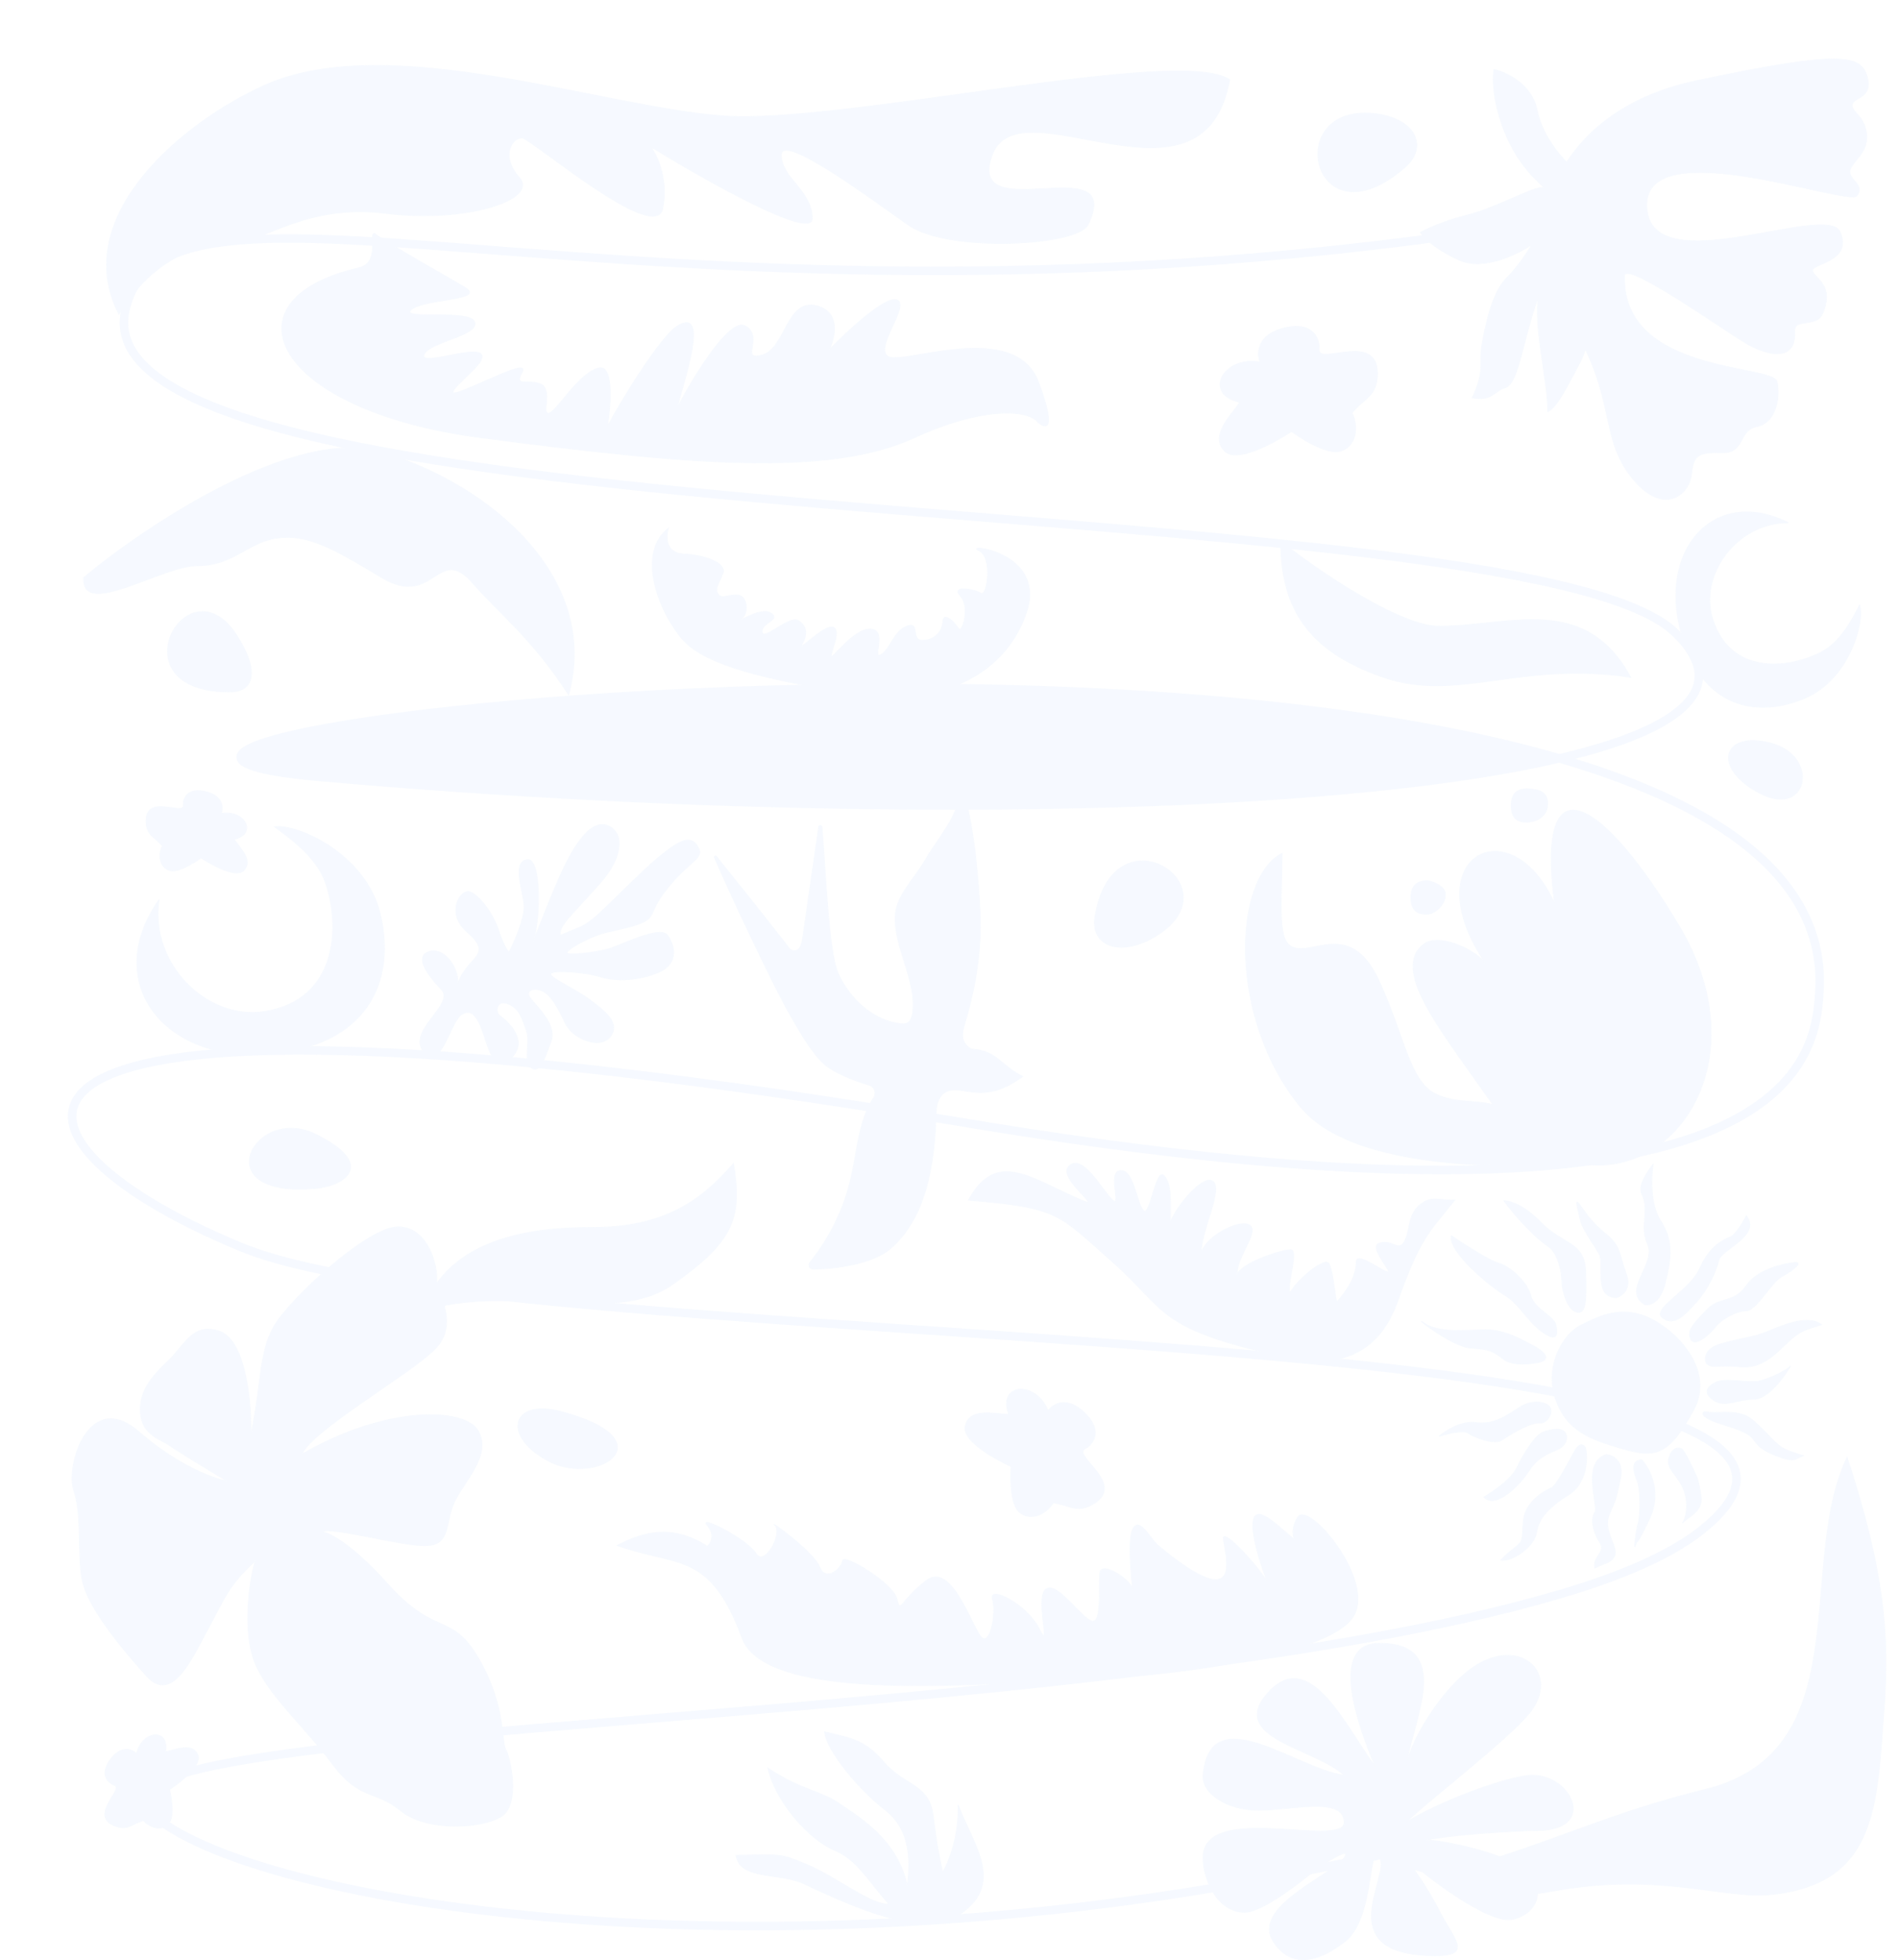<?xml version="1.0" encoding="UTF-8"?> <svg xmlns="http://www.w3.org/2000/svg" width="933" height="963" viewBox="0 0 933 963" fill="none"><g opacity="0.15"><path d="M674.901 899.997C674.901 880.249 673.201 890.775 678.983 902.736C687.75 908.843 694.449 914.911 701.5 919.885C705.986 920.379 711.213 919.932 717.3 918.168C765.661 904.15 789.653 890.923 838.014 879.008C913.819 860.331 882.374 768.614 907.501 715.908C925.621 771.51 928.44 802.429 925.621 840.196C922.117 887.155 922.08 924.929 870.953 930.61C846.581 933.318 816.284 919.396 763.117 928.963C729.865 934.946 715.034 929.432 701.5 919.885C689.38 918.55 682.664 910.352 678.983 902.736C677.671 901.823 676.313 900.908 674.901 899.997Z" fill="#C3D9FC"></path><path d="M674.901 899.997C674.901 863.021 668.939 932.185 717.3 918.168C765.661 904.15 789.653 890.923 838.014 879.008C913.819 860.331 882.374 768.614 907.501 715.908C925.621 771.51 928.44 802.429 925.621 840.196C922.117 887.155 922.08 924.929 870.953 930.61C846.581 933.318 816.284 919.396 763.117 928.963C709.95 938.53 703.876 918.702 674.901 899.997Z" stroke="#C3D9FC" stroke-width="0.419"></path><path d="M917.164 65.931C917.682 70.541 915.74 74.004 913.603 76.857C913.068 77.57 912.523 78.244 912 78.888C911.478 79.532 910.978 80.148 910.539 80.741C909.664 81.922 909.012 83.034 908.911 84.135C908.81 85.241 909.262 86.22 909.904 87.141C910.225 87.603 910.598 88.053 910.976 88.5C911.356 88.948 911.742 89.393 912.098 89.847C912.811 90.758 913.388 91.69 913.531 92.725C913.673 93.753 913.391 94.907 912.337 96.268L912.336 96.268C912.228 96.409 912.032 96.529 911.73 96.617C911.429 96.705 911.038 96.758 910.558 96.777C909.6 96.814 908.31 96.712 906.735 96.5C903.584 96.075 899.314 95.208 894.31 94.127C884.304 91.965 871.371 88.952 858.625 86.935C845.883 84.918 833.309 83.891 824.023 85.715C819.379 86.626 815.542 88.254 812.92 90.839C810.293 93.429 808.898 96.969 809.115 101.673C809.332 106.396 810.887 109.905 813.462 112.447C816.035 114.987 819.617 116.552 823.867 117.414C832.364 119.137 843.585 118.06 854.936 116.287C866.301 114.512 877.787 112.04 886.862 110.956C891.398 110.414 895.316 110.221 898.3 110.633C901.291 111.045 903.301 112.057 904.094 113.882C905.727 117.641 905.62 120.482 904.585 122.688C903.547 124.901 901.565 126.501 899.399 127.752C897.23 129.005 894.906 129.892 893.178 130.705C892.321 131.109 891.604 131.497 891.142 131.904C890.91 132.108 890.735 132.323 890.641 132.556C890.545 132.793 890.537 133.041 890.629 133.297C890.799 133.767 891.1 134.226 891.476 134.693C891.852 135.16 892.31 135.644 892.799 136.159C893.779 137.193 894.893 138.368 895.786 139.858C897.564 142.826 898.48 147.072 895.588 153.962C894.066 157.584 890.61 158.137 887.495 158.586C885.952 158.808 884.481 159.006 883.423 159.568C882.889 159.851 882.454 160.23 882.165 160.755C881.877 161.28 881.741 161.94 881.788 162.775C882.007 166.673 881.25 169.362 879.842 171.108C878.435 172.852 876.361 173.679 873.895 173.812C868.955 174.081 862.498 171.565 856.93 168.186C854.153 166.489 849.303 163.265 843.539 159.455C837.776 155.646 831.101 151.253 824.675 147.22C818.251 143.187 812.072 139.512 807.303 137.141C804.919 135.956 802.88 135.093 801.336 134.676C800.565 134.467 799.907 134.367 799.387 134.398C798.868 134.429 798.462 134.594 798.233 134.94L798.212 134.971L798.21 135.009C797.723 147.183 802.064 156.022 808.877 162.558C815.686 169.09 824.96 173.318 834.336 176.291C843.713 179.265 853.208 180.989 860.462 182.503C864.092 183.26 867.155 183.964 869.368 184.745C870.474 185.135 871.36 185.542 871.995 185.979C872.632 186.418 872.999 186.876 873.103 187.363C874.012 191.64 873.833 196.755 872.274 201.024C870.764 205.158 867.967 208.482 863.623 209.507L863.198 209.599C858.478 210.514 857.089 213.906 855.394 216.936C854.543 218.456 853.617 219.887 852.165 220.915C850.717 221.941 848.731 222.577 845.742 222.473C842.722 222.368 840.357 222.418 838.493 222.699C836.628 222.98 835.253 223.493 834.224 224.321C833.193 225.151 832.522 226.285 832.043 227.783C831.625 229.091 831.351 230.682 831.113 232.6L831.014 233.443C830.509 237.998 827.344 242.859 822.537 244.658C817.895 246.395 811.673 245.291 804.776 238.188L804.106 237.482C794.034 226.617 791.96 215.875 789.127 202.994C786.293 190.109 782.702 175.109 769.573 155.787C756.484 136.526 754.417 111.325 764.574 89.032C774.731 66.742 797.114 47.348 832.944 39.72C868.814 32.083 889.159 28.887 900.932 28.941C906.818 28.968 910.541 29.808 912.987 31.296C915.425 32.779 916.613 34.918 917.402 37.592C918.191 40.266 918.147 42.234 917.647 43.737C917.147 45.24 916.184 46.296 915.102 47.136C914.561 47.556 913.991 47.923 913.435 48.263C912.882 48.602 912.336 48.92 911.856 49.238C910.903 49.871 910.147 50.543 910.048 51.496C909.952 52.428 910.306 53.221 910.883 54.022C911.455 54.815 912.27 55.647 913.107 56.632C914.79 58.613 916.644 61.305 917.164 65.931Z" fill="#C3D9FC" stroke="#C3D9FC" stroke-width="0.27"></path><path d="M190.694 778.324C171.915 757.429 160.838 752.42 157.647 752.527C162.692 749.588 198.39 760.016 209.971 759.276C221.553 758.536 218.571 748.26 223.153 738.082C227.736 727.905 241.473 715.398 235.176 703.299C228.879 691.2 189.72 690.297 148.237 714.461C153.849 702.183 200.703 675.64 213.553 662.899C226.402 650.158 214.037 634.086 214.554 628.529C215.071 622.973 210.88 602.89 195.75 602.694C180.62 602.498 141.651 638.713 134.358 651.971C127.065 665.229 128.785 678.492 123.212 705.013C123.642 688.996 120.812 658.36 107.739 653.963C94.666 649.565 90.737 660.864 82.513 668.658C74.289 676.451 68.074 683.826 69.048 694.52C70.022 705.215 79.454 707.229 83.422 710.173C86.596 712.529 103.51 722.747 111.571 727.562C105.205 726.515 87.609 720.197 68.156 703.299C43.839 682.177 32.001 719.855 36.29 732.373C40.578 744.891 37.765 764.549 40.606 777.16C43.447 789.77 59.546 809.673 72.053 823.41C84.56 837.147 94.193 815.018 102.514 799.659C110.836 784.3 112.24 778.977 125.416 766.797C122.75 775.108 118.858 800.649 125.106 816.53C131.354 832.412 149.511 848.113 163.182 866.427C176.854 884.741 184.049 879.049 196.931 889.563C209.814 900.078 237.32 898.32 246.523 892.208C255.727 886.096 250.79 863.445 248.504 859.521C246.219 855.597 248.564 837.713 235.176 814.729C221.787 791.745 214.168 804.443 190.694 778.324Z" fill="#C3D9FC" stroke="#C3D9FC" stroke-width="0.419"></path><path d="M144.124 738.537C145.895 731.603 138.96 729.095 129.37 729.095H128.338C120.075 729.095 113.584 735.586 118.157 738.537C122.731 741.488 124.354 748.57 130.403 749.16C136.452 749.75 142.354 745.471 144.124 738.537Z" fill="#C3D9FC" stroke="#C3D9FC" stroke-width="0.419"></path><path d="M766.118 372.571C647.986 400.252 395.745 402.8 157.192 381.689C-30.76 365.056 508.928 297.67 766.118 372.571Z" fill="#C3D9FC"></path><path d="M776.699 105.915C329.779 183.08 79.267 61.529 61.421 153.312C39.112 268.04 745.598 237.8 822.678 310.475C908.626 391.512 517.312 413.558 157.192 381.689C-88.431 359.953 908.626 251.539 893.892 487.283C891.835 520.194 882.105 619.889 471.517 551.13C-41.718 465.182 -16.462 557.085 118.644 612.717C253.75 668.348 976.136 643.323 834.956 752.495C819.714 764.282 796.07 774.404 766.388 783.163C536.136 851.101 26.343 843.573 72.987 889.671C119.63 935.77 392.762 980.822 695.19 907.259" stroke="#C3D9FC" stroke-width="4.19"></path><path d="M699.602 463.766C683.213 476.004 707.479 505.543 729.899 537.631C786.932 619.262 877.384 542.647 824.935 454.791C789.268 395.045 754.205 369.253 763.751 443.788C742.289 395.937 694.339 420.827 729.899 473.333C724.203 465.854 706.669 458.489 699.602 463.766Z" fill="#C3D9FC" stroke="#C3D9FC" stroke-width="0.419"></path><path d="M709.895 439.032C709.502 435.304 704.17 433.389 701.553 432.898C695.91 432.898 693.211 435.352 693.457 441.731C693.702 448.11 697.873 449.091 701.553 448.846C705.233 448.6 710.385 443.694 709.895 439.032Z" fill="#C3D9FC" stroke="#C3D9FC" stroke-width="0.838"></path><path d="M760.154 394.762C760.154 387.698 753.416 388.189 750.799 387.698C745.156 387.698 742.457 390.152 742.703 396.531C742.948 402.91 747.119 403.891 750.799 403.646C754.479 403.4 760.154 401.294 760.154 394.762Z" fill="#C3D9FC" stroke="#C3D9FC" stroke-width="0.838"></path><path d="M100.623 388.814C91.526 386.817 89.807 392.789 90.084 396.024C89.594 400.348 71.78 390.213 71.78 403.235C71.78 410.446 75.854 410.85 79.736 415.565C77.518 420.279 78.505 426.253 83.497 427.64C88.489 429.027 98.773 421.44 98.773 421.44C98.773 421.44 115.044 432.355 119.759 427.64C124.474 422.925 118.318 416.989 114.99 412.274C126.783 409.747 120.224 397.528 108.666 399.63C109.775 396.856 109.719 390.81 100.623 388.814Z" fill="#C3D9FC" stroke="#C3D9FC" stroke-width="0.419"></path><path d="M631.647 160.981C645.862 157.861 648.549 167.192 648.116 172.248C648.882 179.006 676.719 163.168 676.719 183.516C676.719 194.784 670.354 195.416 664.286 202.784C667.753 210.151 666.211 219.487 658.41 221.653C650.609 223.82 634.538 211.965 634.538 211.965C634.538 211.965 609.112 229.021 601.744 221.653C594.377 214.286 603.995 205.009 609.196 197.642C590.768 193.693 601.018 174.598 619.08 177.882C617.346 173.549 617.433 164.101 631.647 160.981Z" fill="#C3D9FC" stroke="#C3D9FC" stroke-width="0.419"></path><path d="M633.223 185.742C630.532 186.639 625.187 183.873 622.852 182.378C624.627 184.434 628.233 189.162 628.458 191.628C628.682 194.095 624.814 198.075 622.852 199.757C624.627 198.449 629.186 196.281 633.223 198.075C637.259 199.869 639.95 204.615 640.791 206.764C640.324 204.148 640.062 198.299 642.753 195.833C646.116 192.749 645.556 193.03 652.283 193.31C649.48 193.03 644.154 191.068 642.753 188.545C641.351 186.022 641.351 185.742 642.753 178.454L642.753 178.454C640.51 180.697 636.586 184.621 633.223 185.742Z" fill="#C3D9FC" stroke="#C3D9FC" stroke-width="0.419"></path><path d="M533.352 694.493C542.305 703.617 536.612 709.97 532.647 712.005C527.974 715.727 552.746 729.06 537.6 738.55C529.214 743.805 525.775 739.363 517.461 738.283C513.595 744.3 505.927 747.506 500.675 742.71C495.424 737.915 496.752 720.423 496.752 720.423C496.752 720.423 472.199 709.453 474.246 700.534C476.294 691.614 487.685 694.446 495.594 694.881C489.938 679.323 508.931 678.046 514.911 693.021C517.328 689.71 524.4 685.368 533.352 694.493Z" fill="#C3D9FC" stroke="#C3D9FC" stroke-width="0.419"></path><path d="M515.655 707.214C513.732 705.629 513.298 700.362 513.321 697.926C512.619 700.206 510.783 705.095 509.051 706.413C507.32 707.73 502.553 706.707 500.386 706.031C502.188 706.743 505.928 709.125 506.475 712.966C507.023 716.807 504.745 721.024 503.538 722.652C505.267 721.084 509.498 718.161 512.589 719.014C516.453 720.079 515.983 719.793 518.912 724.931C517.813 722.714 516.79 717.835 518.014 715.615C519.238 713.395 519.446 713.264 525.524 710.908C522.809 710.285 518.058 709.195 515.655 707.214Z" fill="#C3D9FC" stroke="#C3D9FC" stroke-width="0.419"></path><path d="M100.879 407.028C101.74 408.773 105.668 410.044 107.524 410.462C105.665 410.588 101.619 411.111 100.308 412.192C98.997 413.273 98.922 417.08 99.049 418.848C98.83 417.351 97.687 414.082 94.864 412.979C92.042 411.877 88.428 412.855 86.975 413.482C88.476 412.447 91.454 409.752 91.359 407.25C91.239 404.121 91.373 404.53 87.99 401.385C89.48 402.616 93.006 404.267 94.913 403.733C96.819 403.199 96.956 403.063 99.834 398.863L99.834 398.863C99.822 401.039 99.802 404.846 100.879 407.028Z" fill="#C3D9FC" stroke="#C3D9FC" stroke-width="0.419"></path><path d="M54.019 864.626C48.622 872.216 53.445 876.135 56.531 877.146C60.319 879.289 44.022 891.717 56.005 896.812C62.641 899.633 64.607 896.043 70.465 894.314C73.935 898.201 79.819 899.63 83.049 895.578C86.278 891.527 83.32 879.094 83.32 879.094C83.32 879.094 99.731 868.391 97.237 862.207C94.743 856.024 86.871 859.365 81.23 860.583C83.519 848.742 69.707 849.997 67.119 861.457C65.001 859.351 59.415 857.036 54.019 864.626Z" fill="#C3D9FC" stroke="#C3D9FC" stroke-width="0.419"></path><path d="M70.882 871.52C72.825 871.41 75.532 868.293 76.642 866.748C76.031 868.508 74.929 872.436 75.411 874.066C75.893 875.695 79.367 877.253 81.044 877.829C79.581 877.444 76.125 877.217 74.006 879.383C71.886 881.549 71.373 885.257 71.381 886.841C71.016 885.054 69.702 881.259 67.361 880.367C64.436 879.254 64.864 879.29 60.646 881.173C62.362 880.284 65.261 877.684 65.515 875.721C65.77 873.757 65.699 873.579 62.959 869.287L62.959 869.287C64.957 870.149 68.453 871.657 70.882 871.52Z" fill="#C3D9FC" stroke="#C3D9FC" stroke-width="0.419"></path><path d="M799.902 99.922C798.971 81.481 781.084 80.364 772.256 82.11C767.61 78.127 757.694 66.956 755.199 54.141C752.703 41.326 740.024 35.472 733.997 34.147C733.205 38.481 733.321 51.086 740.117 66.836C748.612 86.524 761.55 92.917 757.65 92.205C753.75 91.492 735.006 102.175 720.937 105.65C709.681 108.431 700.876 112.51 697.88 114.202C699.257 116.468 704.989 122.352 716.9 127.751C728.811 133.151 745.626 124.938 752.545 120.156C750.868 123.208 746.035 130.789 740.12 136.695C732.726 144.076 729.639 160.977 728.096 169.427C726.552 177.878 729.977 181.19 723.346 195.429C733.097 197.209 733.278 192.541 739.722 190.359C746.166 188.177 747.896 167.67 756.071 144.982C752.927 158.514 760.823 188.839 760.398 202.196C764.773 200.308 769.035 191.683 776.198 178.213C783.36 164.744 776.866 156.169 779.365 135.13C795.853 136.799 801.065 122.973 799.902 99.922Z" fill="#C3D9FC" stroke="#C3D9FC" stroke-width="0.419"></path><path d="M130.045 41.902C90.439 59.599 33.688 106.169 58.396 154.366C77.751 122.487 103.991 119.072 115.322 119.072C129.222 119.072 150.608 99.884 189.471 104.786C228.335 109.687 264.817 98.294 255.181 87.278C245.544 76.262 251.894 67.466 256.484 67.772C261.073 68.079 322.107 120.561 325.628 102.356C328.445 87.793 322.776 76.043 319.589 71.988C346.155 88.361 399.242 118.338 399.06 107.262C398.832 93.417 384.223 87.831 383.842 76.281C383.461 64.73 426.292 96.404 446.102 110.405C465.912 124.405 529.505 120.795 534.564 110.405C553.267 71.988 474.068 112.949 487.407 76.281C500.747 39.612 591.31 110.405 604.145 39.135C579.497 22.44 415.033 60.941 355.95 56.994C296.867 53.047 191.217 14.57 130.045 41.902Z" fill="#C3D9FC" stroke="#C3D9FC" stroke-width="0.419"></path><path d="M639.154 544.034C667.521 578.165 757.957 574.221 798.158 569.955C810.472 553.555 760.039 557.577 745.417 547.782C730.794 537.988 718.357 543.768 705.316 537.395C692.275 531.021 689.924 508.161 677.226 481.194C664.527 454.226 647.775 467.087 637.669 465.954C627.562 464.822 629.388 451.629 629.927 419.189C605.288 431.905 603.696 501.37 639.154 544.034Z" fill="#C3D9FC" stroke="#C3D9FC" stroke-width="0.419"></path><path d="M187.572 222.123C145.044 209.436 72.218 257.927 41.121 283.758C39.96 304.233 79.446 277.848 97.046 277.897C114.646 277.946 121.794 266.241 136.181 264.318C150.568 262.396 162.057 268.349 187.572 283.758C213.088 299.167 215.146 266.883 232.083 286.29C245.079 301.183 261.848 314.061 279.378 341.362C295.058 283.758 240.732 237.983 187.572 222.123Z" fill="#C3D9FC" stroke="#C3D9FC" stroke-width="0.419"></path><path d="M841.512 304.298C834.51 282.417 853.282 256.777 878.635 256.777C843.627 239.273 816.277 267.717 825.029 307.101C833.781 346.486 861.255 353.478 886.294 343.204C908.206 334.212 916.197 306.372 913.644 297.255C911.091 301.996 904.976 315.032 895.046 320.229C878.635 328.817 850.264 331.648 841.512 304.298Z" fill="#C3D9FC" stroke="#C3D9FC" stroke-width="0.419"></path><path d="M130.119 496.905C101.682 501.5 73.396 473.437 78.131 442.001C49.89 482.139 80.05 521.362 130.517 517.866C180.984 514.369 194.786 481.609 186.722 448.646C179.665 419.797 146.638 404.691 134.858 406.153C140.259 410.203 155.281 420.22 159.871 433.504C167.454 455.454 165.666 491.161 130.119 496.905Z" fill="#C3D9FC" stroke="#C3D9FC" stroke-width="0.419"></path><path d="M728.885 816.097C711.551 824.186 693.172 853.82 690.764 867.783C694.135 845.153 714.486 807.286 677.764 807.286C652.07 807.286 667.94 849.486 675.644 867.783C661.199 848.523 643.465 808.268 622.765 831.815C603.217 854.05 645.986 858.635 660.43 872.117C637.319 869.228 594.413 833.718 591.095 872.117C590.349 880.752 602.525 889.292 618.415 889.292C634.304 889.292 660.43 882.229 660.43 895.229C660.43 908.228 591.095 884.815 591.095 912.563C591.095 923.845 598.445 939.405 611.445 939.405C621.845 939.405 646.383 918.443 646.383 918.443C646.383 918.443 665.053 905.629 660.43 912.563C654.652 921.23 614.207 936.734 625.763 954.068C637.319 971.402 655.083 957.993 660.43 954.068C675.644 942.899 671.986 903.896 677.764 912.563C683.542 921.23 654.085 958.336 700.876 960.614C724.932 961.785 714.949 953.817 707.524 939.405C700.1 924.994 694.135 917.859 690.764 912.563C700.394 921.711 731.343 945.21 742.899 942.899C757.344 940.01 761.677 923.28 742.899 914.613C727.876 907.679 705.691 903.896 700.876 903.896C714.839 901.007 747.038 899.227 755.127 899.227C784.824 899.227 772.596 872.117 752.877 872.117C742.223 872.117 708.58 884.154 690.764 895.229C700.394 885.599 739.695 855.65 751.251 841.782C765.695 824.449 750.553 805.985 728.885 816.097Z" fill="#C3D9FC" stroke="#C3D9FC" stroke-width="0.419"></path><path d="M677.17 887.639C674.484 887.295 671.032 882.701 669.643 880.446C670.318 882.95 671.46 888.513 670.631 890.728C669.801 892.942 664.823 894.763 662.438 895.396C664.508 895.007 669.329 895.032 672.057 898.249C674.786 901.466 675.133 906.664 674.966 908.862C675.648 906.417 677.848 901.277 681.185 900.271C685.357 899.013 684.759 899.022 690.43 902.052C688.135 900.648 684.366 896.753 684.207 894.001C684.047 891.25 684.163 891.009 688.39 885.321C685.531 886.32 680.529 888.069 677.17 887.639Z" fill="#C3D9FC" stroke="#C3D9FC" stroke-width="0.419"></path><path d="M470.787 393.966C471.305 391.997 474.083 391.961 474.65 393.918C476.959 401.915 478.808 414.8 480.029 427.294C481.248 439.786 481.837 451.864 481.629 458.242C481.098 474.118 478.382 488.282 473.811 503.5C473.362 504.989 472.973 506.625 472.934 508.207C472.895 509.791 473.206 511.337 474.175 512.628L474.175 512.629C474.633 513.237 475.172 513.896 475.793 514.42C476.414 514.944 477.131 515.345 477.949 515.411C484.019 515.896 487.458 517.952 490.764 520.547C494.009 523.095 497.155 526.192 502.508 528.798C497.851 532.118 493.904 534.237 490.076 535.431C486.171 536.648 482.381 536.908 478.078 536.492C476.561 536.345 474.97 536.045 473.361 535.792C471.76 535.54 470.146 535.338 468.614 535.397C467.08 535.456 465.615 535.777 464.317 536.583C463.016 537.391 461.898 538.673 461.041 540.623C459.919 543.175 459.94 546.057 459.848 548.78C459.046 572.025 455.061 598.156 437.561 613.326C433.218 617.091 426.588 619.586 419.594 621.16C412.606 622.733 405.281 623.382 399.573 623.472C397.841 623.498 396.858 621.473 397.949 620.127L397.949 620.126C407.766 607.978 414.752 593.557 418.187 578.323C418.938 574.993 419.549 571.567 420.157 568.134C420.765 564.7 421.372 561.258 422.113 557.888C423.596 551.147 425.617 544.708 429.266 539.22C430.776 536.948 429.643 533.866 427.034 533.077L427.033 533.077C423.423 531.987 418.854 530.446 414.535 528.488C410.211 526.529 406.158 524.161 403.562 521.427C396.964 514.472 391.922 504.988 387.104 496.645C381.014 486.107 359.591 441.275 351.049 421.312L351.049 421.311L351.013 421.201C350.889 420.657 351.615 420.26 352.001 420.742C367.757 440.423 373.357 447.395 383.18 459.977L387.69 465.766C387.898 466.033 388.211 466.3 388.546 466.517C388.881 466.734 389.254 466.913 389.588 466.989L389.589 466.989C390.352 467.16 391.015 467.069 391.582 466.785C392.145 466.503 392.6 466.038 392.964 465.481C393.689 464.372 394.082 462.863 394.268 461.566L402.249 406.21C402.377 405.314 403.651 405.317 403.807 406.169L403.818 406.254C404.716 416.178 405.504 431.58 406.69 445.871C407.283 453.007 407.976 459.857 408.829 465.582C409.682 471.299 410.699 475.92 411.952 478.582C417.711 490.822 428.863 501.277 442.338 502.929L442.339 502.929C443.362 503.051 444.486 503.131 445.489 502.696C446.529 502.25 447.205 501.387 447.651 500.387C448.041 499.512 448.262 498.52 448.397 497.577L448.449 497.176C449.396 489.424 447.027 481.391 444.542 473.397C442.052 465.384 439.446 457.409 439.85 449.708C440.103 444.85 442.489 440.278 445.447 435.835C446.926 433.615 448.541 431.436 450.098 429.271C451.653 427.108 453.15 424.961 454.383 422.816C457.127 418.035 460.528 413.429 463.606 408.697C466.581 404.124 469.244 399.449 470.655 394.451L470.787 393.966Z" fill="#C3D9FC" stroke="#C3D9FC" stroke-width="0.419"></path><path d="M228.786 141.437C222.505 137.461 193.656 121.601 183.907 114.681C180.863 115.533 187.227 129.094 175.91 131.712C108.557 147.298 134.019 201.631 236.331 215.01C338.642 228.388 407.202 234.358 449.252 215.01C481.741 200.06 504.65 200.813 509.888 207.367C513.791 210.892 519.315 211.873 510.186 187.597C498.774 157.252 445.034 178.859 436.759 175.343C428.483 171.827 447.794 149.651 440.573 147.298C434.796 145.415 416.025 162.92 407.361 171.908C410.318 165.976 413.246 153.344 401.303 150.272C386.375 146.431 386.032 171.199 374.537 174.417C363.043 177.635 375.664 165.47 366.145 160.115C358.529 155.831 340.776 184.96 332.851 200.06C335.159 189.206 349.33 150.272 332.851 160.115C324.653 165.012 304.508 197.787 298.368 209.714C299.793 201.781 302.141 178.533 294.028 180.805C283.886 183.644 273.841 201.817 269.785 202.952C265.728 204.088 271.678 191.485 265.809 188.754C259.941 186.022 252.395 190.322 256.29 183.398C260.184 176.475 245.361 184.452 228.786 191.28C212.212 198.108 233.568 182.717 236.331 177.034C241.552 166.293 206.416 180.773 208.282 174.417C210.148 168.062 235.16 165.076 233.267 158.315C231.374 151.553 195.887 157.472 202.035 152.105C208.184 146.738 238.484 147.574 228.786 141.437Z" fill="#C3D9FC" stroke="#C3D9FC" stroke-width="0.419"></path><path d="M706.837 307.648C687.708 307.648 647.134 280.184 629.223 265.855C629.223 299.29 643.224 320.175 679.656 332.723C716.088 345.271 747.315 324.453 801.168 332.723C778.542 291.144 741.575 307.648 706.837 307.648Z" fill="#C3D9FC" stroke="#C3D9FC" stroke-width="0.419"></path><path d="M291.961 602.961C330.617 602.961 347.697 585.762 360.359 571.613C364.934 598.91 359.968 610.12 330.617 630.879C301.267 651.639 250.438 629.989 207.602 644.11C220.385 607.068 263.204 602.961 291.961 602.961Z" fill="#C3D9FC" stroke="#C3D9FC" stroke-width="0.419"></path><path d="M335.752 272.151C326.884 271.699 327.121 263.536 328.348 259.51C311.975 272.473 324.506 302.064 335.752 314.517C346.999 326.97 377.057 334.04 419.636 340.806C462.215 347.573 493.872 331.298 504.221 301.166C514.57 271.034 473.221 266.886 480.71 270.333C488.199 273.78 484.894 293.541 481.933 291.474C478.973 289.407 466.818 287.255 471.897 292.879C476.976 298.503 472.492 311.305 471.08 308.933C469.668 306.562 463.5 299.733 463.208 305.467C462.917 311.201 458.135 314.79 452.783 314.517C447.432 314.245 452.123 304.902 445.469 307.63C438.815 310.357 437.623 318.727 432.88 321.552C428.137 324.376 436.178 309.456 427.769 309.028C419.359 308.6 408.182 324.893 408.319 322.218C408.455 319.542 413.587 309.072 409.039 308.074C404.491 307.076 391.519 320.979 394.046 316.509C396.573 312.039 396.787 307.834 392.336 304.925C387.886 302.015 374.953 315.154 374.422 310.528C373.891 305.902 383.927 304.496 378.731 301.166C373.535 297.836 361.581 306.808 364.814 303.523C368.048 300.239 366.908 292.516 362.321 292.282C357.734 292.049 354.539 294.569 352.764 291.796C350.989 289.023 353.419 286.464 355.201 281.572C356.983 276.681 346.837 272.715 335.752 272.151Z" fill="#C3D9FC" stroke="#C3D9FC" stroke-width="0.419"></path><path d="M664.927 794.078C653.966 811.891 585.062 822.773 534.54 824.821C484.017 826.869 376.653 837.449 364.554 804.611C348.695 761.566 332.643 769.787 303.219 759.222C318.721 751.077 332.19 749.863 347.512 759.613C349.207 758.179 351.581 754.135 347.512 749.44C342.425 743.571 367.076 756.092 371.38 763.135C375.684 770.178 384.684 752.962 380.771 749.44C376.858 745.919 399.552 761.961 402.683 769.787C405.813 777.612 413.638 770.178 414.03 766.656C414.421 763.135 438.68 777.612 440.637 785.438C442.593 793.264 442.202 786.221 455.114 776.438C468.027 766.656 478.2 801.48 482.504 804.611C486.808 807.741 489.547 792.09 487.591 785.438C485.634 778.786 504.416 787.786 510.676 800.307C516.937 812.828 508.328 785.047 513.806 780.743C519.284 776.438 531.414 795.22 536.501 796.394C541.587 797.568 539.631 778.395 540.414 772.526C541.196 766.656 555.673 776.047 556.456 780.743C557.239 785.438 553.326 758.44 556.456 751.397C559.586 744.353 565.307 756.165 568.977 759.222C613.597 796.394 601.076 761.117 601.076 755.67C601.076 750.953 616.919 767.924 622.692 777.132C619.933 770.161 615.538 757.227 615.538 749.44C615.538 736.919 627.103 749.049 633.363 754.135C639.624 759.222 631.689 755.137 637.558 745.355C642.661 736.85 675.889 776.266 664.927 794.078Z" fill="#C3D9FC"></path><path d="M664.927 794.079C653.966 811.891 585.062 822.773 534.54 824.821C484.017 826.869 376.653 837.449 364.554 804.611C348.695 761.566 332.643 769.787 303.219 759.222C318.721 751.077 332.19 749.863 347.512 759.613C349.207 758.179 351.581 754.135 347.512 749.44C342.425 743.571 367.076 756.092 371.38 763.135C375.684 770.178 384.684 752.962 380.771 749.44C376.858 745.919 399.552 761.961 402.683 769.787C405.813 777.612 413.638 770.178 414.03 766.656C414.421 763.135 438.68 777.612 440.637 785.438C442.593 793.264 442.202 786.221 455.114 776.438C468.027 766.656 478.2 801.48 482.504 804.611C486.808 807.741 489.547 792.09 487.591 785.438C485.634 778.786 504.416 787.786 510.676 800.307C516.937 812.828 508.328 785.047 513.806 780.743C519.284 776.438 531.414 795.22 536.501 796.394C541.587 797.568 539.631 778.395 540.414 772.526C541.196 766.656 555.673 776.047 556.456 780.743C557.239 785.438 553.326 758.44 556.456 751.397C559.586 744.353 565.307 756.165 568.977 759.222C613.597 796.394 601.076 761.117 601.076 755.67C601.076 750.223 622.205 773.7 624.553 780.743C626.901 787.786 615.538 761.961 615.538 749.44C615.538 736.919 627.103 749.049 633.363 754.135C639.624 759.222 631.689 755.137 637.558 745.355C642.661 736.85 675.889 776.266 664.927 794.079Z" stroke="#C3D9FC" stroke-width="0.419"></path><path d="M818.069 630.55C815.666 640.191 810.421 641.447 808.099 640.87C796.608 634.154 813.8 620.988 809.531 611.426C805.262 601.865 810.833 595.309 806.608 586.522C804.426 581.983 810.475 574.304 812.238 571.812C811.27 577.762 810.636 591.655 815.841 599.63C822.347 609.6 821.073 618.499 818.069 630.55Z" fill="#C3D9FC"></path><path d="M850.215 607.625C852.819 606.527 856.489 600.253 857.999 597.253C865.573 607.07 845.637 613.726 844.414 619.167C843.192 624.608 839.02 633.556 833.526 639.606C828.032 645.656 822.741 651.859 816.843 647.433C810.946 643.007 830.222 634.266 835.158 623.029C840.094 611.792 846.96 608.997 850.215 607.625Z" fill="#C3D9FC"></path><path d="M858.141 631.376C863.188 623.973 875.299 620.939 880.723 620.347C886.669 619.202 881.587 623.856 875.84 626.855C870.092 629.853 863.019 643.938 857.934 643.936C852.849 643.935 845.321 648.458 842.879 651.712C840.437 654.966 832.756 662.236 830.672 657.811C828.589 653.386 832.302 650.133 838.61 643.422C844.918 636.711 851.833 640.629 858.141 631.376Z" fill="#C3D9FC"></path><path d="M845.825 660.072C837.127 662.534 837.288 667.643 838.456 669.89C842.183 672.687 843.322 670.184 854.523 671.396C865.723 672.607 872.017 665.34 878.446 659.33C884.875 653.319 887.312 653.267 894.962 650.742C887.598 645.216 873.834 652.054 867.103 654.632C860.372 657.21 856.697 656.995 845.825 660.072Z" fill="#C3D9FC"></path><path d="M861.729 687.356C868.726 687.235 876.616 676.466 879.687 671.096C878.305 672.937 869.098 677.538 864.034 678.534C858.97 679.529 847.616 676.764 843.012 679.064C838.408 681.365 836.643 684.356 842.089 687.964C847.535 691.571 852.983 687.507 861.729 687.356Z" fill="#C3D9FC"></path><path d="M857.968 695.564C850.591 692.335 843.059 694.767 837.944 693.486C835.95 693.588 835.671 695.845 842.089 698.29C848.506 700.736 851.869 701.042 857.812 704.08C863.754 707.118 860.336 710.247 872.534 715.084C882.291 718.953 881.866 716.513 885.949 715.084C882.037 713.906 877.325 712.562 874.38 710.351C870.698 707.588 862.55 697.569 857.968 695.564Z" fill="#C3D9FC"></path><path d="M826.538 712.012C828.947 714.849 833.325 724.821 833.325 724.821C833.325 724.821 834.303 725.652 835.763 735.317C836.86 742.577 828.703 745.627 826.594 748.177C826.575 748.201 826.557 748.224 826.538 748.246C826.556 748.223 826.575 748.2 826.594 748.177C828.51 745.742 830.129 737.504 826.538 730.324C822.912 723.075 817.843 720.919 820.35 715.084C822.355 710.416 825.311 711.091 826.538 712.012Z" fill="#C3D9FC"></path><path d="M810.737 745.373C816.562 732.636 810.412 721.245 806.608 717.142C801.213 717.281 802.375 722.783 804.278 727.298C806.181 731.813 805.966 744.438 804.871 748.246C803.777 752.055 802.504 762.564 803.535 759.149C804.566 755.734 803.457 761.295 810.737 745.373Z" fill="#C3D9FC"></path><path d="M796.148 726.267C797.969 717.404 792.219 714.794 789.117 714.597C776.702 718.508 785.669 740.229 783.552 743.05C781.436 745.871 782.581 752.683 785.93 757.622C789.279 762.56 782.355 764.515 783.552 770.264C789.117 767.627 792.628 767.498 793.546 763.337C794.464 759.176 787.449 751.486 790.66 743.975C793.871 736.464 793.871 737.346 796.148 726.267Z" fill="#C3D9FC"></path><path d="M808.099 640.87C810.421 641.447 815.666 640.191 818.069 630.55C821.073 618.499 822.347 609.6 815.841 599.63C810.636 591.655 811.27 577.762 812.238 571.812C810.475 574.304 804.426 581.983 806.608 586.522C810.833 595.309 805.262 601.865 809.531 611.426C813.8 620.988 796.608 634.154 808.099 640.87ZM857.999 597.253C856.489 600.253 852.819 606.527 850.215 607.625C846.96 608.997 840.094 611.792 835.158 623.029C830.222 634.266 810.946 643.007 816.843 647.433C822.741 651.859 828.032 645.656 833.526 639.606C839.02 633.556 843.192 624.608 844.414 619.167C845.636 613.726 865.573 607.07 857.999 597.253ZM880.723 620.347C875.299 620.939 863.188 623.973 858.141 631.376C851.833 640.629 844.918 636.711 838.61 643.422C832.302 650.133 828.589 653.386 830.672 657.811C832.756 662.236 840.437 654.966 842.879 651.712C845.321 648.458 852.849 643.935 857.934 643.936C863.019 643.938 870.092 629.853 875.839 626.855C881.587 623.856 886.669 619.202 880.723 620.347ZM838.456 669.89C837.288 667.643 837.127 662.534 845.825 660.072C856.697 656.995 860.372 657.21 867.103 654.632C873.834 652.054 887.598 645.216 894.962 650.742C887.312 653.267 884.875 653.319 878.446 659.33C872.017 665.34 865.723 672.607 854.523 671.396C843.322 670.184 842.183 672.687 838.456 669.89ZM879.687 671.096C876.616 676.466 868.726 687.235 861.729 687.356C852.983 687.507 847.535 691.571 842.089 687.964C836.643 684.356 838.408 681.365 843.012 679.064C847.616 676.764 858.97 679.529 864.034 678.534C869.098 677.538 878.305 672.937 879.687 671.096ZM837.944 693.486C843.059 694.767 850.591 692.335 857.968 695.564C862.55 697.569 870.698 707.588 874.38 710.351C877.325 712.562 882.037 713.906 885.949 715.084C881.866 716.513 882.291 718.953 872.534 715.084C860.336 710.247 863.754 707.118 857.812 704.08C851.869 701.042 848.506 700.736 842.089 698.29C835.671 695.845 835.95 693.588 837.944 693.486ZM826.538 712.012C828.947 714.849 833.325 724.821 833.325 724.821C833.325 724.821 834.303 725.652 835.763 735.317C836.87 742.642 828.554 745.681 826.538 748.246C828.478 745.901 830.164 737.574 826.538 730.324C822.912 723.075 817.843 720.919 820.35 715.084C822.355 710.416 825.311 711.091 826.538 712.012ZM806.608 717.142C810.412 721.245 816.562 732.636 810.737 745.373C803.457 761.295 804.566 755.734 803.535 759.149C802.504 762.564 803.777 752.055 804.871 748.246C805.966 744.438 806.181 731.813 804.278 727.298C802.375 722.783 801.213 717.281 806.608 717.142ZM789.117 714.597C792.219 714.794 797.969 717.404 796.148 726.267C793.871 737.346 793.871 736.464 790.66 743.975C787.449 751.486 794.464 759.176 793.546 763.337C792.628 767.498 789.117 767.627 783.552 770.264C782.355 764.515 789.279 762.56 785.93 757.622C782.581 752.683 781.436 745.871 783.552 743.05C785.669 740.229 776.702 718.508 789.117 714.597Z" stroke="#C3D9FC" stroke-width="0.419"></path><path d="M832.156 692.543C841.681 674.805 826.613 658.177 817.888 652.08C799.285 638.119 785.111 647.094 776.78 650.986C768.449 654.878 758.708 670.561 764.112 686.79C769.516 703.018 781.307 707.132 797.424 711.789C813.542 716.446 820.249 714.717 832.156 692.543Z" fill="#C3D9FC"></path><path d="M799.027 625.921C801.801 633.18 796.933 636.657 794.152 637.489C782.583 637.181 788.555 621.107 785.634 615.87C784.002 612.945 777.356 603.567 776.626 599.974C775.897 596.381 773.159 587.856 775.837 591.388C778.516 594.921 781.437 600.158 789.046 606.25C796.656 612.341 795.559 616.847 799.027 625.921Z" fill="#C3D9FC"></path><path d="M757.141 600.577C748.57 591.709 741.393 589.775 738.876 589.916C740.447 592.051 744.788 597.561 749.59 602.524C755.592 608.727 757.382 609.894 761.278 612.818C765.174 615.742 767.242 624.146 767.362 629.565C767.482 634.984 770.463 643.693 774.725 644.607C778.988 645.522 779.659 639.555 779.055 624.636C778.45 609.718 767.854 611.663 757.141 600.577Z" fill="#C3D9FC"></path><path d="M736.12 620.472C732.023 619.439 719.035 611.113 713.053 607.08C711.285 614.508 731.314 631.442 738.924 636.011C746.534 640.58 750.063 648.558 757.125 653.858C764.187 659.157 765.588 656.783 764.615 651.485C763.643 646.187 753.901 643.444 752.015 636.319C750.13 629.194 741.242 621.763 736.12 620.472Z" fill="#C3D9FC"></path><path d="M729.419 653.241C737.175 653.05 745.965 657.062 749.39 659.092C764.272 666.092 759.008 668.594 756.268 669.202C753.528 669.81 743.832 671.57 738.719 667.732C733.605 663.895 732.144 662.798 722.658 662.25C713.172 661.703 692.826 645.192 699.827 650.065C706.828 654.939 719.725 653.478 729.419 653.241Z" fill="#C3D9FC"></path><path d="M746.392 691.478C752.006 687.854 757.108 688.644 758.958 689.492C765.157 691.412 760.742 699.576 756.468 699.04C752.195 698.505 741.294 705.019 737.795 707.513C734.295 710.007 723.779 705.9 721.172 703.945C719.087 702.38 710.877 704.382 707.033 705.579C710.12 702.923 718.04 697.853 725.02 698.817C733.746 700.022 739.374 696.008 746.392 691.478Z" fill="#C3D9FC"></path><path d="M764.121 712.576C770.761 709.9 770.119 705.574 768.968 703.745C767.021 701.263 762.486 701.998 758.248 703.493C754.009 704.987 747.666 715.812 745.635 720.299C743.604 724.786 738.794 729.414 729.105 735.502C735.086 741.772 747.306 728.455 750.335 723.826C753.364 719.197 755.822 715.921 764.121 712.576Z" fill="#C3D9FC"></path><path d="M770.74 734.286C779.405 728.856 780.324 717.032 779.039 711.303C777.962 709.334 775.951 708.986 774.005 712.201C772.647 714.442 764.868 729.879 762.261 730.906C759.655 731.934 753.707 735.272 750.328 740.998C746.949 746.724 749.222 755.314 746.725 758.03C744.228 760.746 742.209 761.296 737.435 766.434C743.455 767.28 753.883 759.501 754.913 752.93C755.943 746.359 759.909 741.074 770.74 734.286Z" fill="#C3D9FC"></path><path d="M832.156 692.543C841.681 674.805 826.613 658.177 817.888 652.08C799.285 638.119 785.111 647.094 776.78 650.986C768.449 654.878 758.708 670.561 764.112 686.79C769.516 703.018 781.307 707.132 797.424 711.789C813.542 716.446 820.249 714.717 832.156 692.543Z" stroke="#C3D9FC" stroke-width="0.419"></path><path d="M799.027 625.921C801.801 633.18 796.933 636.657 794.152 637.489C782.583 637.181 788.555 621.107 785.634 615.87C784.002 612.945 777.356 603.567 776.626 599.974C775.897 596.381 773.159 587.856 775.837 591.388C778.516 594.921 781.437 600.158 789.046 606.25C796.656 612.341 795.559 616.847 799.027 625.921Z" stroke="#C3D9FC" stroke-width="0.419"></path><path d="M757.141 600.577C748.57 591.709 741.393 589.775 738.876 589.916C740.447 592.051 744.788 597.561 749.59 602.524C755.592 608.727 757.382 609.894 761.278 612.818C765.174 615.742 767.242 624.146 767.362 629.565C767.482 634.984 770.463 643.693 774.725 644.607C778.988 645.522 779.659 639.555 779.055 624.636C778.45 609.718 767.854 611.663 757.141 600.577Z" stroke="#C3D9FC" stroke-width="0.419"></path><path d="M736.12 620.472C732.023 619.439 719.035 611.113 713.053 607.08C711.285 614.508 731.314 631.442 738.924 636.011C746.534 640.58 750.063 648.558 757.125 653.858C764.187 659.157 765.588 656.783 764.615 651.485C763.643 646.187 753.901 643.444 752.015 636.319C750.13 629.194 741.242 621.763 736.12 620.472Z" stroke="#C3D9FC" stroke-width="0.419"></path><path d="M729.419 653.241C737.175 653.05 745.965 657.062 749.39 659.092C764.272 666.092 759.008 668.594 756.268 669.202C753.528 669.81 743.832 671.57 738.719 667.732C733.605 663.895 732.144 662.798 722.658 662.25C713.172 661.703 692.826 645.192 699.827 650.065C706.828 654.939 719.725 653.478 729.419 653.241Z" stroke="#C3D9FC" stroke-width="0.419"></path><path d="M746.392 691.478C752.006 687.854 757.108 688.644 758.958 689.492C765.157 691.412 760.742 699.576 756.468 699.04C752.195 698.505 741.294 705.019 737.795 707.513C734.295 710.007 723.779 705.9 721.172 703.945C719.087 702.38 710.877 704.382 707.033 705.579C710.12 702.923 718.04 697.853 725.02 698.817C733.746 700.022 739.374 696.008 746.392 691.478Z" stroke="#C3D9FC" stroke-width="0.419"></path><path d="M764.121 712.576C770.761 709.9 770.119 705.574 768.968 703.745C767.021 701.263 762.486 701.998 758.248 703.493C754.009 704.987 747.666 715.812 745.635 720.299C743.604 724.786 738.794 729.414 729.105 735.502C735.086 741.772 747.306 728.455 750.335 723.826C753.364 719.197 755.822 715.921 764.121 712.576Z" stroke="#C3D9FC" stroke-width="0.419"></path><path d="M770.74 734.286C779.405 728.856 780.324 717.032 779.039 711.303C777.962 709.334 775.951 708.986 774.005 712.201C772.647 714.442 764.868 729.879 762.261 730.906C759.655 731.934 753.707 735.272 750.328 740.998C746.949 746.724 749.222 755.314 746.725 758.03C744.228 760.746 742.209 761.296 737.435 766.434C743.455 767.28 753.883 759.501 754.913 752.93C755.943 746.359 759.909 741.074 770.74 734.286Z" stroke="#C3D9FC" stroke-width="0.419"></path><path d="M443.534 943.377C454.256 944.788 463.048 945.295 466.649 943.377C495.832 927.836 479.009 908.123 470.731 886.682C471.264 902.252 465.897 915.227 463.146 919.768C462.215 915.938 459.986 905.072 458.517 892.25C456.681 876.222 444.318 877.464 434.379 865.751C424.441 854.038 416.942 853.768 405.137 850.779C406.046 860.227 422.508 879.616 434.888 889.139C447.268 898.662 447.434 913.753 445.763 926.449C440.883 903.562 422.201 892.85 412.67 886.214C403.139 879.577 394.489 879.874 377.311 868.643C381.171 885.655 398.126 904.032 409.699 908.785C421.271 913.537 426.366 923.895 436.704 935.302C428.666 936.396 410.496 921.806 396.547 916.023C382.599 910.24 384.269 911.177 361.633 911.426C363.581 923.881 382.802 919.595 395.294 925.545C407.785 931.495 430.133 941.612 443.534 943.377Z" fill="#C3D9FC" stroke="#C3D9FC" stroke-width="0.419"></path><path d="M216.9 486.152C224.113 493.722 197.587 507.411 209.425 518.084C217.228 524.027 221.4 501.853 226.778 498.398C232.155 494.942 235.136 500.041 238.643 511.209C242.149 522.378 246.01 526.773 252.627 518.084C259.244 509.395 247.552 500.412 245.38 498.758C243.208 497.103 243.872 490.824 249.643 493.16C255.415 495.496 256.471 500.419 258.613 506.169C260.755 511.918 256.92 521.01 260.881 524.371C264.843 527.731 267.572 520.542 270.807 511.337C274.043 502.132 260.358 491.71 259.778 488.866C259.198 486.022 262.973 485.121 266.727 486.951C270.482 488.781 273.989 494.541 277.59 502.431C281.191 510.322 294.802 515.883 299.931 509.149C305.059 502.415 296.639 496.346 289.905 491.217C283.172 486.089 269.291 479.98 270.614 478.242C271.938 476.504 286.458 477.267 294.795 479.84C303.131 482.414 314.714 481.625 324.084 477.435C333.453 473.244 331.662 464.329 327.876 459.387C324.089 454.444 304.627 464.676 298.608 466.27C292.59 467.864 276.901 469.988 278.72 467.598C280.54 465.209 290.975 459.536 298.452 457.914C325.896 451.958 316.46 451.785 325.896 439.002C338.69 421.669 347.248 422.344 342.346 415.15C338.642 409.716 332.251 413.983 322.966 421.669C313.68 429.356 296.123 447.903 290.632 451.958C285.141 456.013 286.516 454.658 275.285 459.49C274.612 454.516 280.103 450.461 294.641 434.076C306.271 420.967 304.889 411.906 302.744 409.014C300.765 405.905 294.933 401.693 287.441 409.716C278.076 419.744 270.948 440.399 261.886 462.663C265.342 453.619 266.404 421.151 258.958 422.344C251.511 423.538 256.83 436.855 257.483 444.56C258.006 450.724 252.781 462.601 250.104 467.769C249.29 467.035 247.121 463.85 244.954 456.984C242.246 448.4 233.882 437.443 229.541 438.03C225.2 438.617 219.521 449.134 229.541 457.914C242.966 469.677 229.723 469.314 224.975 483.217C225.247 474.34 217.776 465.406 211.05 467.422C204.324 469.437 207.884 476.69 216.9 486.152Z" fill="#C3D9FC" stroke="#C3D9FC" stroke-width="0.419"></path><path d="M568.373 459.567C551.073 470.412 535.647 465.106 537.952 450.505C546.551 396.046 607.49 435.046 568.373 459.567Z" fill="#C3D9FC" stroke="#C3D9FC" stroke-width="0.419"></path><path d="M115.827 311.365C126.459 327.275 126.61 339.915 112.757 339.915C55.833 339.915 91.787 275.393 115.827 311.365Z" fill="#C3D9FC" stroke="#C3D9FC" stroke-width="0.419"></path><path d="M674.888 55.775C695.052 57.833 702.285 71.878 690.157 82.328C644.922 121.306 629.295 51.12 674.888 55.775Z" fill="#C3D9FC" stroke="#C3D9FC" stroke-width="0.419"></path><path d="M155.018 557.185C185.012 571.999 169.737 582.452 155.018 583.799C100.113 588.824 125.023 542.371 155.018 557.185Z" fill="#C3D9FC" stroke="#C3D9FC" stroke-width="0.419"></path><path d="M269.958 717.986C246.201 705.747 251.24 687.03 275.299 693.35C328.623 707.359 293.715 730.224 269.958 717.986Z" fill="#C3D9FC" stroke="#C3D9FC" stroke-width="0.419"></path><path d="M864.73 389.732C840.973 377.493 846.013 358.776 870.071 365.097C894.13 371.417 888.487 401.97 864.73 389.732Z" fill="#C3D9FC" stroke="#C3D9FC" stroke-width="0.419"></path><path d="M697.257 592.194C703.167 587.089 706.86 589.817 714.675 589.573C701.555 606.165 697.815 608.027 686.66 639.282C674.079 674.533 644.632 669.516 630.081 666.326C567.626 652.631 573.588 643.779 546.658 619.972C519.729 596.164 520.302 593.333 475.828 589.573C489.616 564.396 506.402 578.945 531.316 589.573C542.6 594.387 519.52 579.012 525.021 573.051C531.709 565.805 541.881 585.349 546.658 589.573C551.436 593.797 542.984 573.111 551.773 575.205C557.273 576.517 558.719 591.94 561.904 594.756C565.09 597.571 567.825 573.979 571.669 577.378C575.513 580.776 575.071 589.219 574.998 600.267C578.389 592.152 590.605 577.378 595.619 580.139C601.578 583.42 589.863 604.473 590.189 615.873C591.125 608.662 607.322 598.996 613.507 601.628C619.693 604.259 607.204 617.408 607.876 626.277C609.405 620.536 629.041 614.225 633.842 613.93C638.643 613.635 632.003 630.05 633.842 635.459C634.831 631.131 651.019 616.371 653.103 621.027C655.453 626.277 656.037 640.476 657.093 639.282C658.149 638.088 666.347 629.254 666.347 619.968C666.347 613.059 686.848 630.999 681.043 622.32C675.238 613.641 674.443 610.81 679.554 610.364C684.666 609.917 687.165 614.347 689.734 610.364C692.97 605.347 691.346 597.299 697.257 592.194Z" fill="#C3D9FC" stroke="#C3D9FC" stroke-width="0.419"></path></g></svg> 